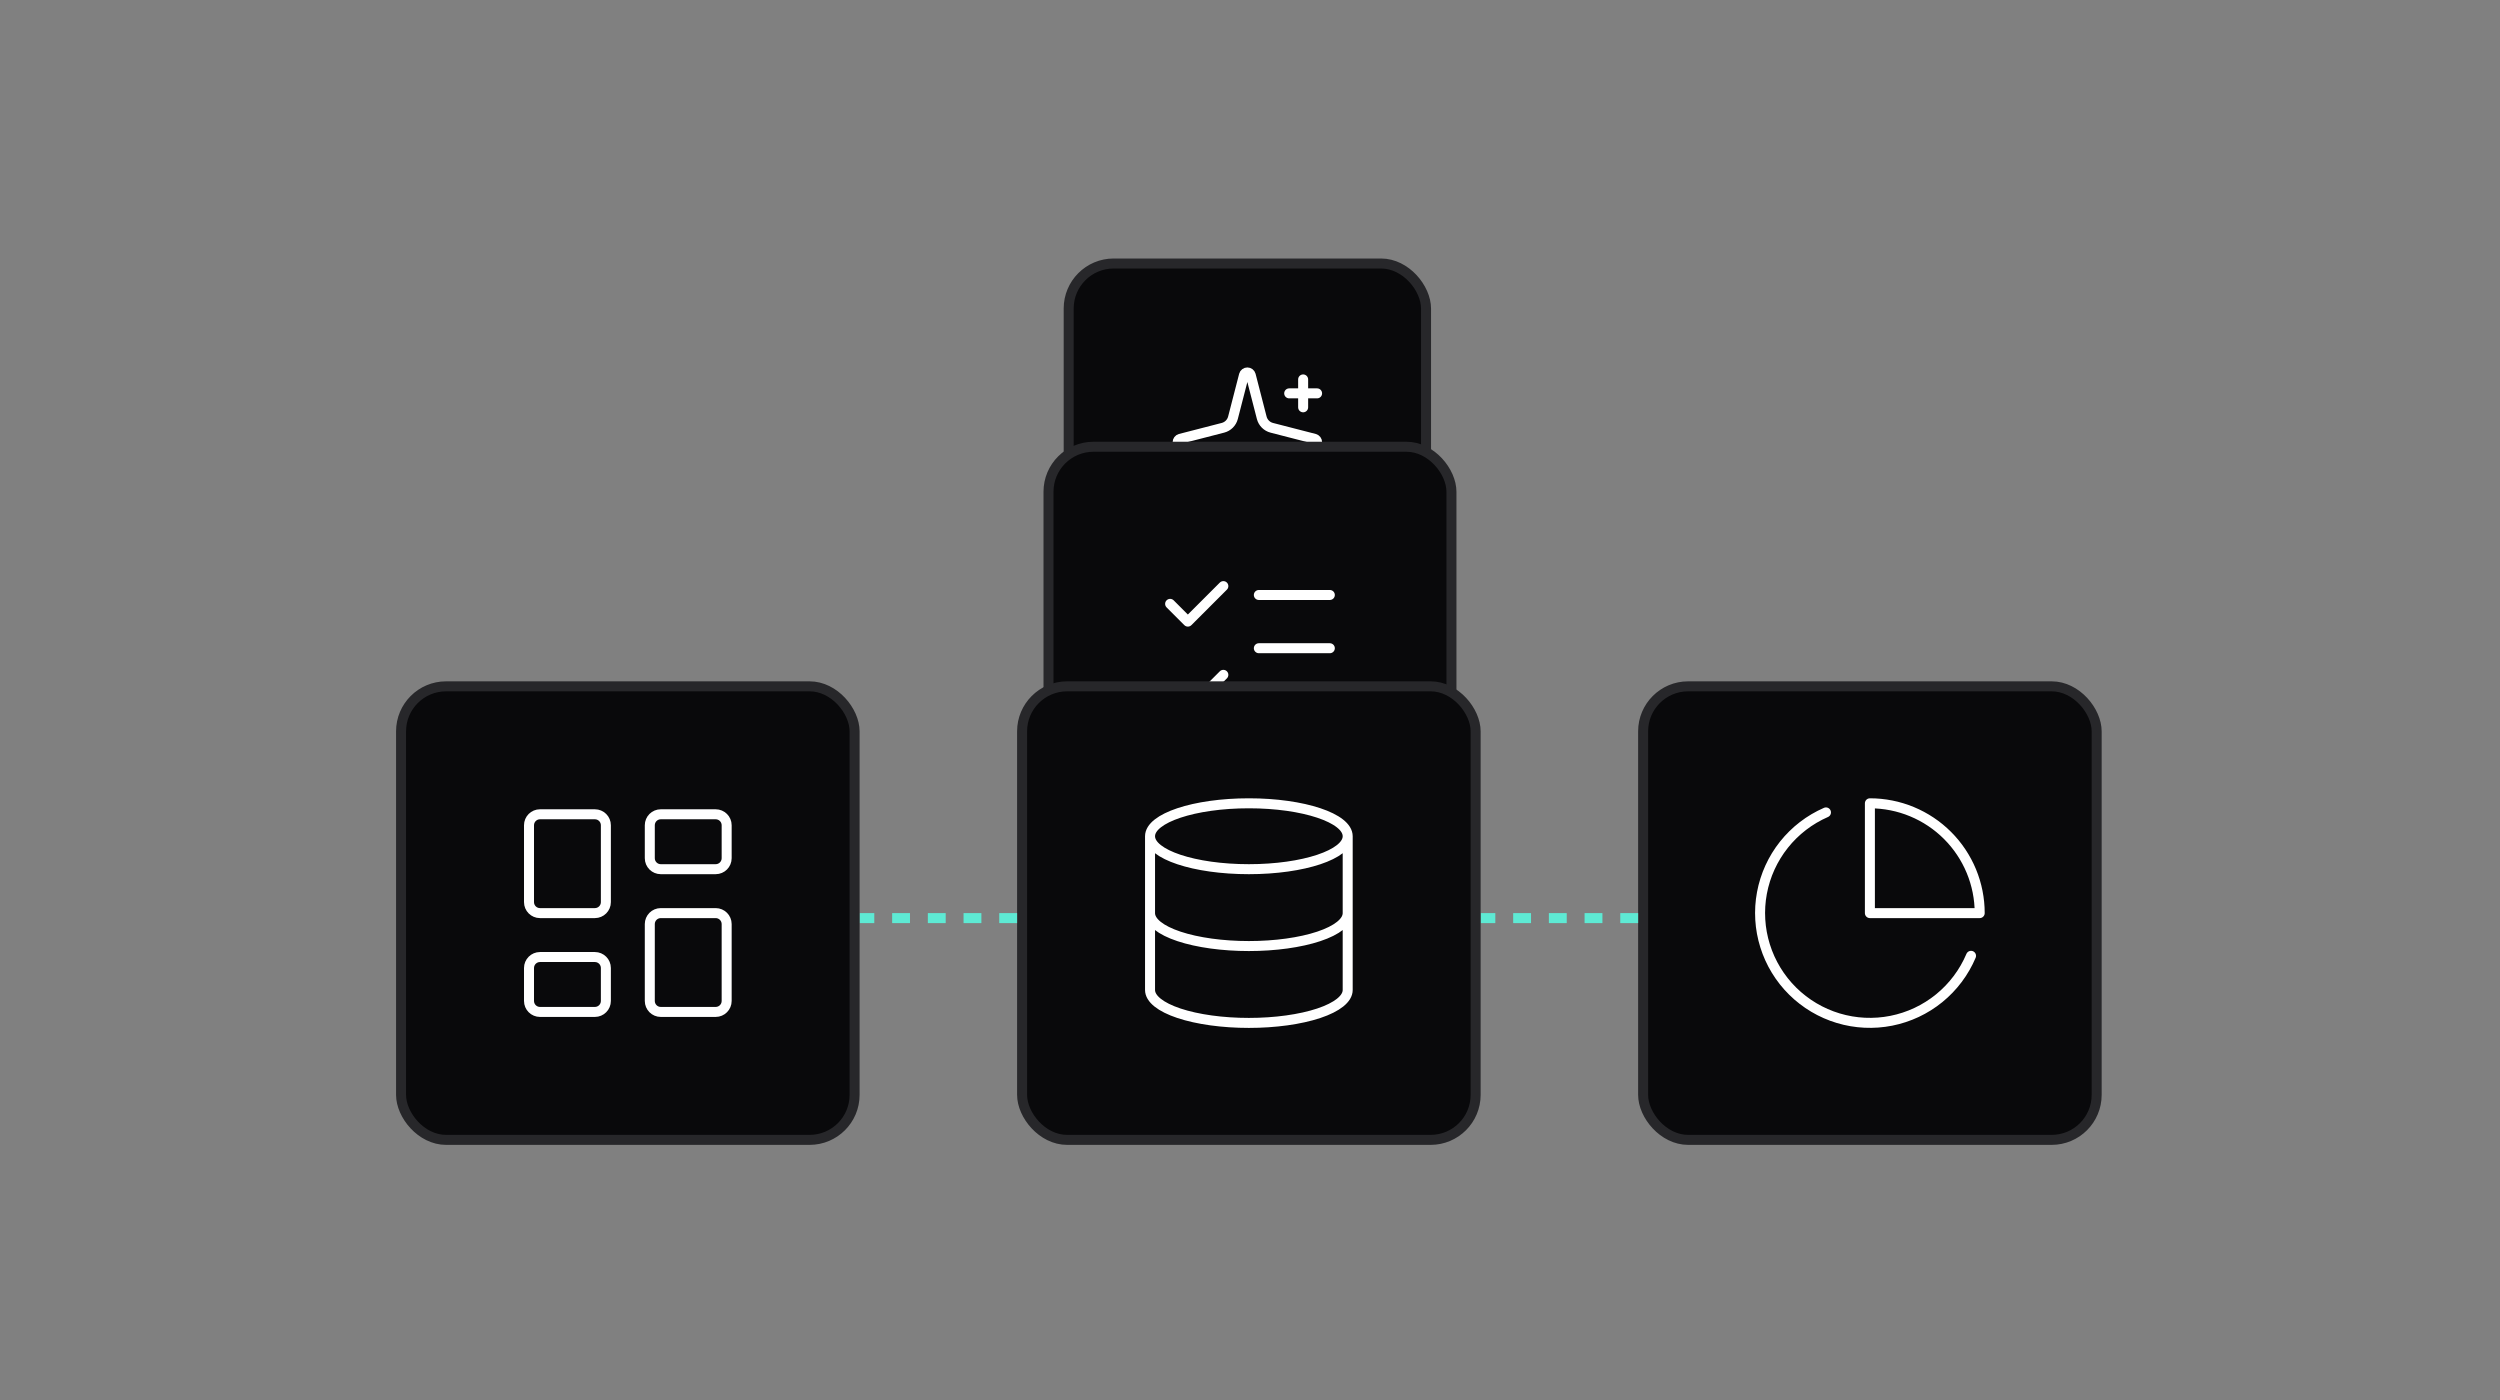 <svg xmlns="http://www.w3.org/2000/svg" fill="none" viewBox="0 0 500 280" height="280" width="500">
<rect x="0" y="0" width="500" height="280" fill="#808080" stroke="none"/>
<rect fill="#09090B" rx="9" height="71.471" width="71.471" y="52.7" x="213.736"></rect>
<rect stroke-width="2" stroke="#27272A" rx="9" height="71.471" width="71.471" y="52.7" x="213.736"></rect>
<path stroke-linejoin="round" stroke-linecap="round" stroke-width="2" stroke="white" d="M260.628 75.884V81.463M263.417 78.673H257.839M238.314 95.409V98.198M239.709 96.803H236.92M246.594 93.317C246.469 92.834 246.218 92.394 245.865 92.041C245.513 91.689 245.072 91.437 244.59 91.313L236.034 89.106C235.888 89.065 235.759 88.977 235.668 88.856C235.576 88.735 235.527 88.587 235.527 88.436C235.527 88.284 235.576 88.136 235.668 88.015C235.759 87.894 235.888 87.806 236.034 87.765L244.59 85.557C245.072 85.433 245.513 85.181 245.865 84.829C246.217 84.477 246.469 84.037 246.594 83.555L248.8 74.999C248.841 74.852 248.929 74.723 249.05 74.631C249.171 74.539 249.319 74.489 249.472 74.489C249.624 74.489 249.772 74.539 249.893 74.631C250.014 74.723 250.102 74.852 250.143 74.999L252.348 83.555C252.472 84.037 252.724 84.478 253.076 84.83C253.429 85.183 253.869 85.434 254.352 85.559L262.908 87.763C263.055 87.804 263.185 87.892 263.277 88.013C263.37 88.135 263.42 88.283 263.42 88.436C263.42 88.588 263.37 88.737 263.277 88.858C263.185 88.98 263.055 89.067 262.908 89.108L254.352 91.313C253.869 91.437 253.429 91.689 253.076 92.041C252.724 92.394 252.472 92.834 252.348 93.317L250.142 101.873C250.101 102.019 250.013 102.148 249.892 102.24C249.77 102.332 249.622 102.382 249.47 102.382C249.318 102.382 249.17 102.332 249.049 102.24C248.928 102.148 248.84 102.019 248.799 101.873L246.594 93.317Z"></path>
<rect fill="#09090B" rx="9" height="80.59" width="80.59" y="89.35" x="209.7"></rect>
<rect stroke-width="2" stroke="#27272A" rx="9" height="80.59" width="80.59" y="89.35" x="209.7"></rect>
<path stroke-linejoin="round" stroke-linecap="round" stroke-width="2" stroke="white" d="M234.024 138.518L237.573 142.067L244.671 134.968M234.024 120.772L237.573 124.321L244.671 117.223M251.769 118.997H265.966M251.769 129.645H265.966M251.769 140.292H265.966"></path>
<rect fill="#09090B" rx="9" height="90.708" width="90.708" y="137.267" x="328.625"></rect>
<rect stroke-width="2" stroke="#27272A" rx="9" height="90.708" width="90.708" y="137.267" x="328.625"></rect>
<path stroke-linejoin="round" stroke-linecap="round" stroke-width="2" stroke="white" d="M394.206 191.165C392.808 194.469 390.623 197.381 387.841 199.645C385.058 201.909 381.764 203.458 378.245 204.155C374.726 204.852 371.089 204.676 367.654 203.643C364.219 202.61 361.088 200.751 358.537 198.229C355.986 195.707 354.092 192.598 353.02 189.175C351.948 185.752 351.73 182.118 352.387 178.591C353.044 175.064 354.554 171.752 356.787 168.944C359.02 166.136 361.906 163.917 365.194 162.483M395.941 182.622C395.941 179.737 395.373 176.882 394.269 174.217C393.165 171.553 391.548 169.131 389.508 167.092C387.469 165.053 385.048 163.435 382.383 162.331C379.719 161.228 376.863 160.66 373.979 160.66V182.622H395.941Z"></path>
<line stroke-dasharray="3.57 3.57" stroke-width="2" stroke="#5EEAD4" y2="183.622" x2="296.127" y1="183.622" x1="327.625"></line>
<rect fill="#09090B" rx="9" height="90.708" width="90.708" y="137.267" x="204.419"></rect>
<rect stroke-width="2" stroke="#27272A" rx="9" height="90.708" width="90.708" y="137.267" x="204.419"></rect>
<path stroke-linejoin="round" stroke-linecap="round" stroke-width="2" stroke="white" d="M269.538 167.248C269.538 170.887 260.689 173.837 249.773 173.837C238.856 173.837 230.007 170.887 230.007 167.248M269.538 167.248C269.538 163.609 260.689 160.66 249.773 160.66C238.856 160.66 230.007 163.609 230.007 167.248M269.538 167.248V197.995C269.538 199.742 267.456 201.418 263.749 202.654C260.042 203.889 255.015 204.583 249.773 204.583C244.531 204.583 239.503 203.889 235.796 202.654C232.09 201.418 230.007 199.742 230.007 197.995V167.248M230.007 182.622C230.007 184.369 232.09 186.045 235.796 187.28C239.503 188.516 244.531 189.21 249.773 189.21C255.015 189.21 260.042 188.516 263.749 187.28C267.456 186.045 269.538 184.369 269.538 182.622"></path>
<line stroke-dasharray="3.57 3.57" stroke-width="2" stroke="#5EEAD4" y2="183.622" x2="171.921" y1="183.622" x1="203.419"></line>
<rect fill="#09090B" rx="9" height="90.708" width="90.708" y="137.267" x="80.212"></rect>
<rect stroke-width="2" stroke="#27272A" rx="9" height="90.708" width="90.708" y="137.267" x="80.212"></rect>
<path stroke-linejoin="round" stroke-linecap="round" stroke-width="2" stroke="white" d="M118.978 162.856H107.997C106.784 162.856 105.801 163.839 105.801 165.052V180.425C105.801 181.638 106.784 182.621 107.997 182.621H118.978C120.191 182.621 121.174 181.638 121.174 180.425V165.052C121.174 163.839 120.191 162.856 118.978 162.856Z"></path>
<path stroke-linejoin="round" stroke-linecap="round" stroke-width="2" stroke="white" d="M143.136 162.856H132.155C130.942 162.856 129.959 163.839 129.959 165.052V171.641C129.959 172.853 130.942 173.837 132.155 173.837H143.136C144.349 173.837 145.332 172.853 145.332 171.641V165.052C145.332 163.839 144.349 162.856 143.136 162.856Z"></path>
<path stroke-linejoin="round" stroke-linecap="round" stroke-width="2" stroke="white" d="M143.136 182.621H132.155C130.942 182.621 129.959 183.605 129.959 184.818V200.191C129.959 201.404 130.942 202.387 132.155 202.387H143.136C144.349 202.387 145.332 201.404 145.332 200.191V184.818C145.332 183.605 144.349 182.621 143.136 182.621Z"></path>
<path stroke-linejoin="round" stroke-linecap="round" stroke-width="2" stroke="white" d="M118.978 191.406H107.997C106.784 191.406 105.801 192.39 105.801 193.602V200.191C105.801 201.404 106.784 202.387 107.997 202.387H118.978C120.191 202.387 121.174 201.404 121.174 200.191V193.602C121.174 192.39 120.191 191.406 118.978 191.406Z"></path>
</svg>

